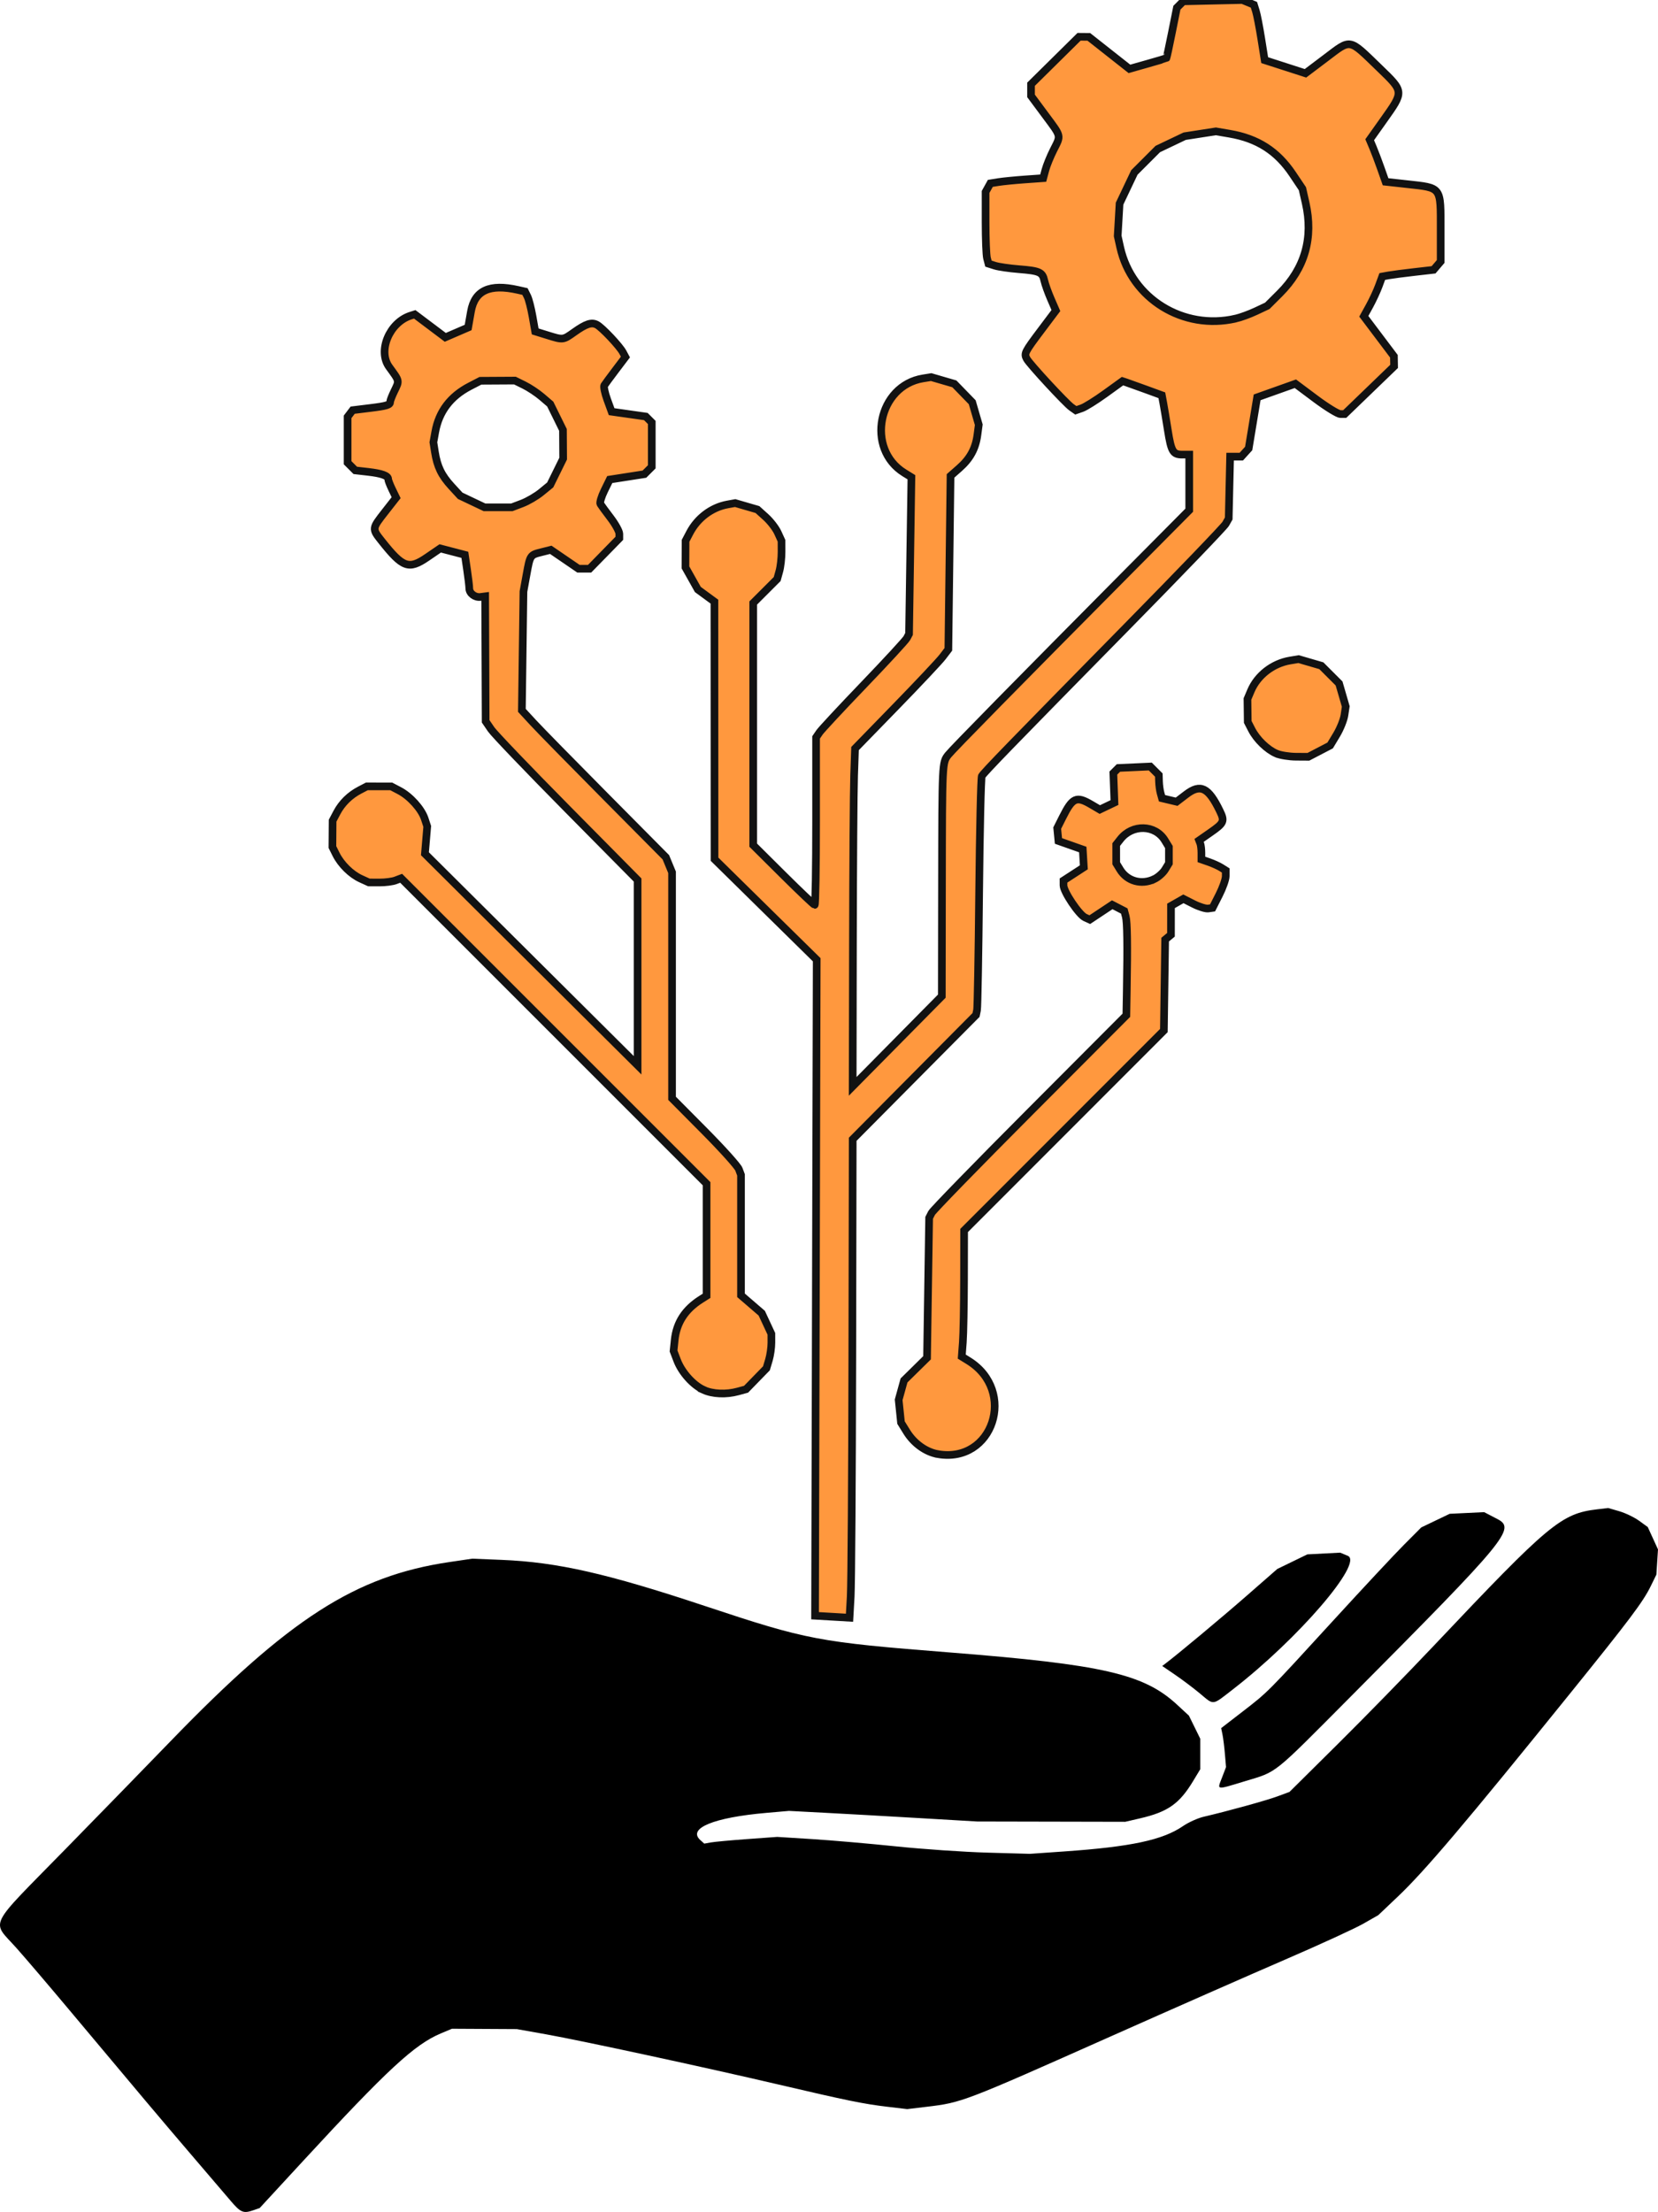<?xml version="1.0" encoding="UTF-8" standalone="no"?>
<!-- Created with Inkscape (http://www.inkscape.org/) -->

<svg
   width="216.319mm"
   height="288.562mm"
   viewBox="0 0 216.319 288.562"
   version="1.1"
   id="svg1"
   xml:space="preserve"
   inkscape:version="1.3.2 (1:1.3.2+202311252150+091e20ef0f)"
   sodipodi:docname="HandMitRaedern.svg"
   xmlns:inkscape="http://www.inkscape.org/namespaces/inkscape"
   xmlns:sodipodi="http://sodipodi.sourceforge.net/DTD/sodipodi-0.dtd"
   xmlns="http://www.w3.org/2000/svg"
   xmlns:svg="http://www.w3.org/2000/svg"><sodipodi:namedview
     id="namedview1"
     pagecolor="#ffffff"
     bordercolor="#999999"
     borderopacity="1"
     inkscape:showpageshadow="2"
     inkscape:pageopacity="0"
     inkscape:pagecheckerboard="0"
     inkscape:deskcolor="#d1d1d1"
     inkscape:document-units="mm"
     inkscape:zoom="0.73890575"
     inkscape:cx="443.22297"
     inkscape:cy="569.08475"
     inkscape:window-width="2560"
     inkscape:window-height="1392"
     inkscape:window-x="0"
     inkscape:window-y="25"
     inkscape:window-maximized="1"
     inkscape:current-layer="layer1" /><defs
     id="defs1" /><g
     inkscape:label="Ebene 1"
     inkscape:groupmode="layer"
     id="layer1"
     transform="translate(0,0.172)"><path
       style="fill:#ff983e;fill-opacity:1;stroke:#121212;stroke-opacity:1"
       d="m 108.59,210.741 -2.249,-0.132 0.107,-42.787 0.107,-42.787 -6.665,-6.558 -6.665,-6.558 -0.007,-16.801 -0.007,-16.801 -1.082,-0.794 -1.082,-0.794 -0.808,-1.44 -0.808,-1.44 0.007,-1.735 0.007,-1.735 0.554,-1.058 c 1.005,-1.922 2.859,-3.311 4.914,-3.683 l 1.006,-0.182 1.452,0.422 1.452,0.422 1.089,0.982 c 0.599,0.54 1.306,1.458 1.571,2.04 l 0.482,1.058 0.004,1.455 c 0.002,0.8 -0.125,1.923 -0.284,2.494 l -0.288,1.039 -1.562,1.562 -1.562,1.562 v 15.796 15.796 l 3.919,3.895 c 2.155,2.142 4.001,3.895 4.101,3.895 0.1,0 0.182,-4.915 0.182,-10.921 V 96.029 l 0.445,-0.654 c 0.245,-0.36 2.846,-3.155 5.78,-6.21 2.934,-3.056 5.463,-5.799 5.62,-6.095 l 0.284,-0.539 0.154,-10.221 0.154,-10.221 -0.93,-0.575 c -5.07,-3.134 -3.424,-11.382 2.459,-12.323 l 1.049,-0.168 1.512,0.44 1.512,0.44 1.166,1.2 1.166,1.2 0.427,1.468 0.427,1.468 -0.176,1.325 c -0.236,1.78 -0.948,3.093 -2.346,4.325 l -1.162,1.024 -0.142,11.313 -0.142,11.313 -0.754,0.989 c -0.415,0.544 -3.154,3.456 -6.088,6.471 l -5.334,5.483 -0.12,3.514 c -0.066,1.933 -0.135,11.849 -0.153,22.035 l -0.034,18.521 5.815,-5.885 5.815,-5.885 0.022,-14.621 c 0.024,-15.871 0.022,-15.842 0.808,-16.847 0.556,-0.711 9.301,-9.611 23.298,-23.713 l 8.151,-8.212 v -3.628 -3.628 h -0.894 c -1.23,0 -1.452,-0.375 -1.903,-3.216 -0.216,-1.36 -0.479,-2.934 -0.584,-3.498 l -0.191,-1.025 -2.117,-0.775 c -1.164,-0.426 -2.319,-0.841 -2.567,-0.921 l -0.45,-0.146 -2.251,1.625 c -1.238,0.894 -2.608,1.749 -3.045,1.902 l -0.795,0.277 -0.557,-0.39 c -0.74,-0.518 -5.48,-5.645 -5.838,-6.314 -0.377,-0.703 -0.294,-0.867 1.898,-3.784 l 1.898,-2.525 -0.66,-1.523 c -0.363,-0.837 -0.745,-1.909 -0.849,-2.381 -0.244,-1.112 -0.615,-1.28 -3.321,-1.495 -1.237,-0.099 -2.636,-0.302 -3.109,-0.451 l -0.86,-0.272 -0.186,-0.707 c -0.102,-0.389 -0.187,-2.493 -0.187,-4.676 l -0.001,-3.969 0.31,-0.56 0.31,-0.56 1.065,-0.17 c 0.586,-0.094 2.138,-0.246 3.45,-0.34 l 2.384,-0.169 0.29,-1.078 c 0.16,-0.593 0.636,-1.762 1.058,-2.599 0.989,-1.96 1.058,-1.672 -1.085,-4.56 l -1.852,-2.497 v -0.759 -0.759 l 3.133,-3.095 3.133,-3.095 0.637,0.005 0.637,0.005 2.649,2.088 2.649,2.088 2.378,-0.674 c 1.308,-0.37 2.408,-0.697 2.444,-0.726 0.036,-0.029 0.359,-1.522 0.717,-3.318 L 153.549,0.833 153.964,0.417 154.38,0 l 3.857,-0.086 3.857,-0.086 0.753,0.312 0.753,0.312 0.259,0.833 c 0.143,0.458 0.458,2.083 0.701,3.611 l 0.442,2.778 2.661,0.859 2.661,0.859 2.628,-1.984 c 3.38,-2.552 2.959,-2.63 7.028,1.303 3.215,3.108 3.209,3.025 0.529,6.8 l -1.807,2.546 0.433,1.026 c 0.238,0.564 0.705,1.798 1.037,2.742 l 0.604,1.716 2.771,0.307 c 4.6,0.51 4.417,0.26 4.417,6.038 v 4.055 l -0.463,0.543 -0.463,0.543 -2.514,0.287 c -1.382,0.158 -2.889,0.355 -3.347,0.437 l -0.833,0.15 -0.454,1.232 c -0.25,0.678 -0.792,1.845 -1.204,2.594 l -0.75,1.362 1.964,2.607 1.964,2.607 0.012,0.661 0.012,0.661 -3.222,3.109 -3.222,3.109 h -0.572 c -0.315,0 -1.763,-0.89 -3.218,-1.977 l -2.646,-1.977 -2.495,0.888 -2.495,0.888 -0.552,3.336 -0.552,3.336 -0.481,0.531 -0.481,0.531 h -0.729 -0.729 l -0.092,4.035 -0.092,4.035 -0.394,0.701 c -0.217,0.385 -6.055,6.458 -12.975,13.494 -15.047,15.302 -18.574,18.935 -18.844,19.414 -0.112,0.199 -0.268,7.006 -0.348,15.126 -0.079,8.121 -0.203,15.051 -0.275,15.4 l -0.131,0.636 -8.045,8.106 -8.045,8.106 -0.053,28.432 c -0.029,15.638 -0.123,29.683 -0.208,31.211 l -0.155,2.778 z m 52.623,-169.349 c 0.639,-0.147 1.829,-0.582 2.646,-0.967 l 1.485,-0.699 1.619,-1.614 c 3.283,-3.272 4.422,-7.248 3.383,-11.814 l -0.421,-1.853 -1.277,-1.904 c -2.017,-3.008 -4.567,-4.643 -8.22,-5.269 l -1.793,-0.307 -2.035,0.316 -2.035,0.316 -1.755,0.837 -1.755,0.837 -1.527,1.527 -1.527,1.527 -0.966,2.034 -0.966,2.034 -0.122,2.111 -0.122,2.111 0.332,1.493 c 1.489,6.692 8.239,10.853 15.055,9.282 z M 122.348,189.524 c -1.554,-0.273 -3.11,-1.388 -4.044,-2.898 l -0.749,-1.212 -0.153,-1.485 -0.153,-1.485 0.349,-1.264 0.349,-1.264 1.502,-1.478 1.502,-1.478 0.137,-9.128 0.137,-9.128 0.326,-0.639 c 0.179,-0.351 5.969,-6.297 12.865,-13.213 l 12.539,-12.574 0.057,-3.301 c 0.102,-5.931 0.061,-8.845 -0.136,-9.58 l -0.193,-0.723 -0.786,-0.407 -0.786,-0.407 -1.463,0.971 -1.463,0.971 -0.62,-0.283 c -0.795,-0.362 -2.811,-3.368 -2.811,-4.192 v -0.629 l 1.327,-0.862 1.327,-0.862 -0.07,-1.159 -0.07,-1.159 -1.587,-0.56 -1.587,-0.56 -0.081,-0.839 -0.081,-0.839 0.707,-1.41 c 1.291,-2.576 1.791,-2.801 3.718,-1.672 l 1.133,0.664 0.956,-0.456 0.956,-0.456 -0.072,-1.925 -0.072,-1.925 0.332,-0.332 0.332,-0.332 2.078,-0.094 2.078,-0.094 0.556,0.556 0.556,0.556 0.026,0.86 c 0.015,0.473 0.108,1.154 0.209,1.514 l 0.182,0.654 0.954,0.226 0.954,0.226 1.239,-0.946 c 1.875,-1.432 2.9,-0.935 4.386,2.126 0.666,1.371 0.569,1.594 -1.226,2.843 l -1.467,1.02 0.15,0.39 c 0.082,0.215 0.15,0.773 0.15,1.242 v 0.851 l 0.992,0.346 c 0.546,0.191 1.26,0.515 1.587,0.721 l 0.595,0.374 v 0.747 c 0,0.411 -0.387,1.509 -0.86,2.441 l -0.86,1.695 -0.573,0.082 c -0.315,0.045 -1.172,-0.221 -1.903,-0.592 l -1.329,-0.674 -0.808,0.46 -0.808,0.46 -0.002,1.886 -0.002,1.886 -0.379,0.314 -0.379,0.314 -0.084,5.933 -0.084,5.933 -13.031,13.04 -13.031,13.04 -0.013,6.344 c -0.007,3.489 -0.076,7.191 -0.153,8.227 l -0.141,1.884 0.881,0.546 c 6.335,3.929 3.199,13.439 -4.014,12.173 z m 28.236,-75.005 c 0.512,-0.243 1.155,-0.809 1.428,-1.257 l 0.497,-0.815 v -1.058 -1.058 l -0.534,-0.876 c -1.254,-2.057 -4.231,-2.135 -5.791,-0.152 l -0.553,0.702 9.9e-4,1.221 9.9e-4,1.221 0.494,0.81 c 0.932,1.529 2.786,2.054 4.456,1.261 z m -58.795,66.623 c -1.363,-0.621 -2.841,-2.269 -3.439,-3.834 l -0.471,-1.233 0.146,-1.419 c 0.235,-2.273 1.347,-3.996 3.433,-5.319 l 0.728,-0.462 v -7.312 -7.312 l -19.924,-19.923 -19.924,-19.923 -0.731,0.278 c -0.402,0.153 -1.348,0.275 -2.103,0.272 l -1.372,-0.006 -1.058,-0.483 c -1.265,-0.578 -2.576,-1.869 -3.229,-3.181 l -0.475,-0.955 0.012,-1.72 0.012,-1.72 0.559,-1.058 c 0.655,-1.24 1.695,-2.262 2.989,-2.935 l 0.926,-0.482 1.587,8.7e-4 1.587,8.6e-4 1.076,0.564 c 1.384,0.725 2.87,2.375 3.292,3.654 l 0.331,1.004 -0.15,1.783 -0.15,1.783 13.873,13.799 13.873,13.799 V 126.717 114.63 l -9.194,-9.297 c -5.057,-5.114 -9.517,-9.772 -9.912,-10.351 l -0.718,-1.054 -0.031,-8.152 -0.031,-8.152 -0.603,0.079 c -0.735,0.096 -1.471,-0.467 -1.471,-1.127 0,-0.267 -0.13,-1.359 -0.289,-2.427 l -0.289,-1.941 -1.608,-0.419 -1.608,-0.419 -1.692,1.158 c -2.407,1.648 -3.175,1.375 -5.935,-2.106 -1.29,-1.627 -1.291,-1.62 0.431,-3.821 l 1.446,-1.848 -0.52,-1.076 c -0.286,-0.592 -0.52,-1.197 -0.52,-1.345 0,-0.443 -0.831,-0.744 -2.609,-0.947 l -1.683,-0.192 -0.5,-0.5 -0.5,-0.5 v -2.992 -2.992 l 0.331,-0.436 0.331,-0.436 2.199,-0.27 c 2.3,-0.282 2.695,-0.406 2.695,-0.838 0,-0.144 0.238,-0.755 0.529,-1.357 0.686,-1.421 0.717,-1.276 -0.661,-3.17 -1.525,-2.096 0.032,-5.818 2.802,-6.697 l 0.532,-0.169 1.994,1.501 1.994,1.501 1.491,-0.644 1.491,-0.644 0.369,-2.092 c 0.485,-2.747 2.434,-3.641 6.124,-2.809 l 0.921,0.208 0.323,0.652 c 0.178,0.358 0.477,1.53 0.666,2.603 l 0.343,1.951 1.587,0.492 c 2.073,0.643 2.042,0.646 3.505,-0.394 1.549,-1.101 2.27,-1.336 2.963,-0.965 0.678,0.363 2.95,2.771 3.388,3.591 l 0.331,0.62 -1.286,1.699 c -0.707,0.934 -1.369,1.833 -1.471,1.998 -0.102,0.165 0.072,1.004 0.386,1.865 l 0.571,1.565 2.232,0.317 2.232,0.317 0.387,0.387 0.387,0.387 v 2.892 2.892 l -0.479,0.479 -0.479,0.479 -2.262,0.352 -2.262,0.352 -0.704,1.435 c -0.387,0.789 -0.621,1.576 -0.519,1.749 0.101,0.173 0.699,0.99 1.328,1.815 0.629,0.826 1.144,1.763 1.144,2.084 v 0.583 l -1.94,1.984 -1.94,1.984 h -0.726 -0.726 l -1.806,-1.234 -1.806,-1.234 -1.221,0.307 c -1.486,0.374 -1.475,0.358 -1.956,3.003 l -0.388,2.134 -0.103,7.751 -0.103,7.751 1.517,1.642 c 0.834,0.903 5.06,5.214 9.391,9.58 l 7.874,7.938 0.406,0.984 0.406,0.984 v 14.741 14.741 l 4.218,4.251 c 2.32,2.338 4.344,4.587 4.498,4.996 l 0.28,0.745 1.3e-4,7.854 1.3e-4,7.854 1.354,1.166 1.354,1.166 0.627,1.347 0.627,1.347 0.003,1.16 c 10e-4,0.638 -0.144,1.65 -0.323,2.249 l -0.325,1.089 -1.328,1.364 -1.328,1.364 -1.058,0.289 c -1.554,0.424 -3.296,0.345 -4.498,-0.202 z M 68.121,65.504 c 0.737,-0.28 1.864,-0.938 2.503,-1.462 l 1.163,-0.953 0.844,-1.714 0.844,-1.714 -0.012,-1.874 -0.012,-1.874 -0.83,-1.686 -0.83,-1.686 -1.093,-0.936 c -0.601,-0.515 -1.638,-1.204 -2.304,-1.532 l -1.211,-0.597 -2.249,0.013 -2.249,0.013 -1.38,0.715 c -2.532,1.312 -4.03,3.284 -4.513,5.944 l -0.248,1.366 0.203,1.285 c 0.297,1.879 0.86,3.045 2.148,4.447 l 1.145,1.246 1.587,0.754 1.587,0.754 1.783,2.1e-4 1.783,2.1e-4 z m 98.413,32.632 c -1.202,-0.52 -2.557,-1.83 -3.217,-3.11 l -0.524,-1.018 -0.019,-1.496 -0.019,-1.496 0.447,-1.058 c 0.862,-2.038 2.856,-3.584 5.107,-3.959 l 1.115,-0.186 1.485,0.432 1.485,0.432 1.157,1.157 1.157,1.157 0.436,1.501 0.436,1.501 -0.169,1.129 c -0.093,0.621 -0.551,1.765 -1.018,2.543 l -0.849,1.414 -1.419,0.739 -1.419,0.739 -1.623,-0.01 c -0.893,-0.006 -2.04,-0.191 -2.549,-0.411 z"
       id="path1"
       sodipodi:nodetypes="ccccccccccccccsscccssccscccccssscssscccsscccccccsscccsscscccccsscccssscsscsscssscsssscsccccsscssscccccccccssscccccccsscccssscsscsscccsscsscccccccsscccccccccccssscscccssccsscsscsscccccccccccsscscccccccccssccscccccsscccccccccsscccccccccccsscccssscsscsscssccsccccccccccccccsccsscccsscccsscscsscccccsccsscccsscccsscccccccssccccsccccssscssscccccccssssscccccsscsscsssscssscccccccccccsssscccccccsscccsscccccssccccccccscccsccsscccccccsscccsscsscccccscscccsscccccccsscccccc" /><path
       d="m 30.069,286.91 c -0.715,-0.837 -3.078,-3.602 -5.252,-6.145 -3.865,-4.521 -6.19,-7.281 -15.847,-18.809 -2.613,-3.119 -5.675,-6.708 -6.805,-7.975 -3.302,-3.703 -3.953,-2.373 6.281,-12.828 4.502,-4.598 10.71,-10.972 13.796,-14.163 15.492,-16.017 24.133,-21.57 36.387,-23.381 l 2.98,-0.441 3.836,0.156 c 7.257,0.296 13.748,1.768 26.523,6.015 13.373,4.446 14.726,4.703 31.95,6.063 19.997,1.579 25.322,2.803 29.656,6.815 l 1.545,1.43 0.738,1.502 0.738,1.502 v 1.995 1.995 l -0.926,1.535 c -1.788,2.963 -3.299,4.027 -6.911,4.865 l -1.952,0.453 -9.657,-0.02 -9.657,-0.02 -7.673,-0.45 c -4.22,-0.248 -9.745,-0.559 -12.278,-0.691 l -4.605,-0.241 -2.936,0.256 c -6.875,0.599 -10.324,2.014 -8.635,3.543 l 0.519,0.469 0.87,-0.155 c 0.479,-0.086 2.62,-0.283 4.758,-0.438 l 3.887,-0.283 4.555,0.286 c 2.506,0.157 7.424,0.584 10.929,0.948 3.506,0.364 8.874,0.733 11.93,0.819 l 5.556,0.157 4.498,-0.314 c 8.693,-0.607 12.841,-1.492 15.472,-3.302 0.716,-0.493 1.934,-1.043 2.705,-1.223 3.145,-0.733 8.114,-2.106 9.604,-2.653 l 1.587,-0.584 6.31,-6.251 c 3.47,-3.438 9.123,-9.228 12.562,-12.866 15.045,-15.918 16.585,-17.202 21.308,-17.757 l 1.407,-0.165 1.449,0.421 c 0.797,0.232 1.958,0.79 2.58,1.24 l 1.131,0.819 0.668,1.459 0.668,1.459 -0.105,1.645 -0.105,1.645 -0.743,1.518 c -0.997,2.038 -2.765,4.388 -10.581,14.066 -13.623,16.869 -18.887,23.076 -22.394,26.405 l -2.564,2.435 -1.981,1.129 c -1.089,0.621 -5.661,2.719 -10.16,4.663 -4.499,1.943 -14.728,6.448 -22.732,10.011 -19.304,8.593 -19.447,8.647 -24.083,9.201 l -2.508,0.299 -2.58,-0.305 c -3.111,-0.368 -5.258,-0.807 -14.221,-2.905 -9.533,-2.232 -25.688,-5.721 -30.295,-6.543 l -3.836,-0.684 -4.233,-0.023 -4.233,-0.023 -1.455,0.612 c -3.433,1.444 -6.993,4.74 -17.966,16.638 l -5.663,6.14 -0.793,0.276 c -1.34,0.467 -1.675,0.329 -3.019,-1.245 z m 129.359,-55.166 0.532,-1.389 -0.147,-1.72 c -0.081,-0.946 -0.224,-2.089 -0.318,-2.54 l -0.171,-0.82 2.794,-2.157 c 3.322,-2.564 3.142,-2.384 11.89,-11.945 3.795,-4.147 7.918,-8.563 9.163,-9.813 l 2.264,-2.272 1.852,-0.887 1.852,-0.887 2.249,-0.108 2.249,-0.108 1.72,0.894 c 2.431,1.264 1.373,2.546 -19.151,23.189 -10.303,10.363 -9.5,9.721 -13.77,11.015 -3.851,1.167 -3.642,1.199 -3.009,-0.451 z m -2.885,-11 c -0.844,-0.702 -2.294,-1.794 -3.222,-2.427 l -1.687,-1.15 0.379,-0.285 c 1.601,-1.205 7.396,-6.04 10.667,-8.901 l 3.969,-3.471 1.961,-0.952 1.961,-0.952 2.143,-0.112 2.143,-0.112 0.989,0.413 c 2.091,0.874 -6.466,10.821 -14.978,17.413 -2.786,2.158 -2.429,2.113 -4.326,0.536 z"
       style="fill:#000000"
       id="path1-6" /></g></svg>
